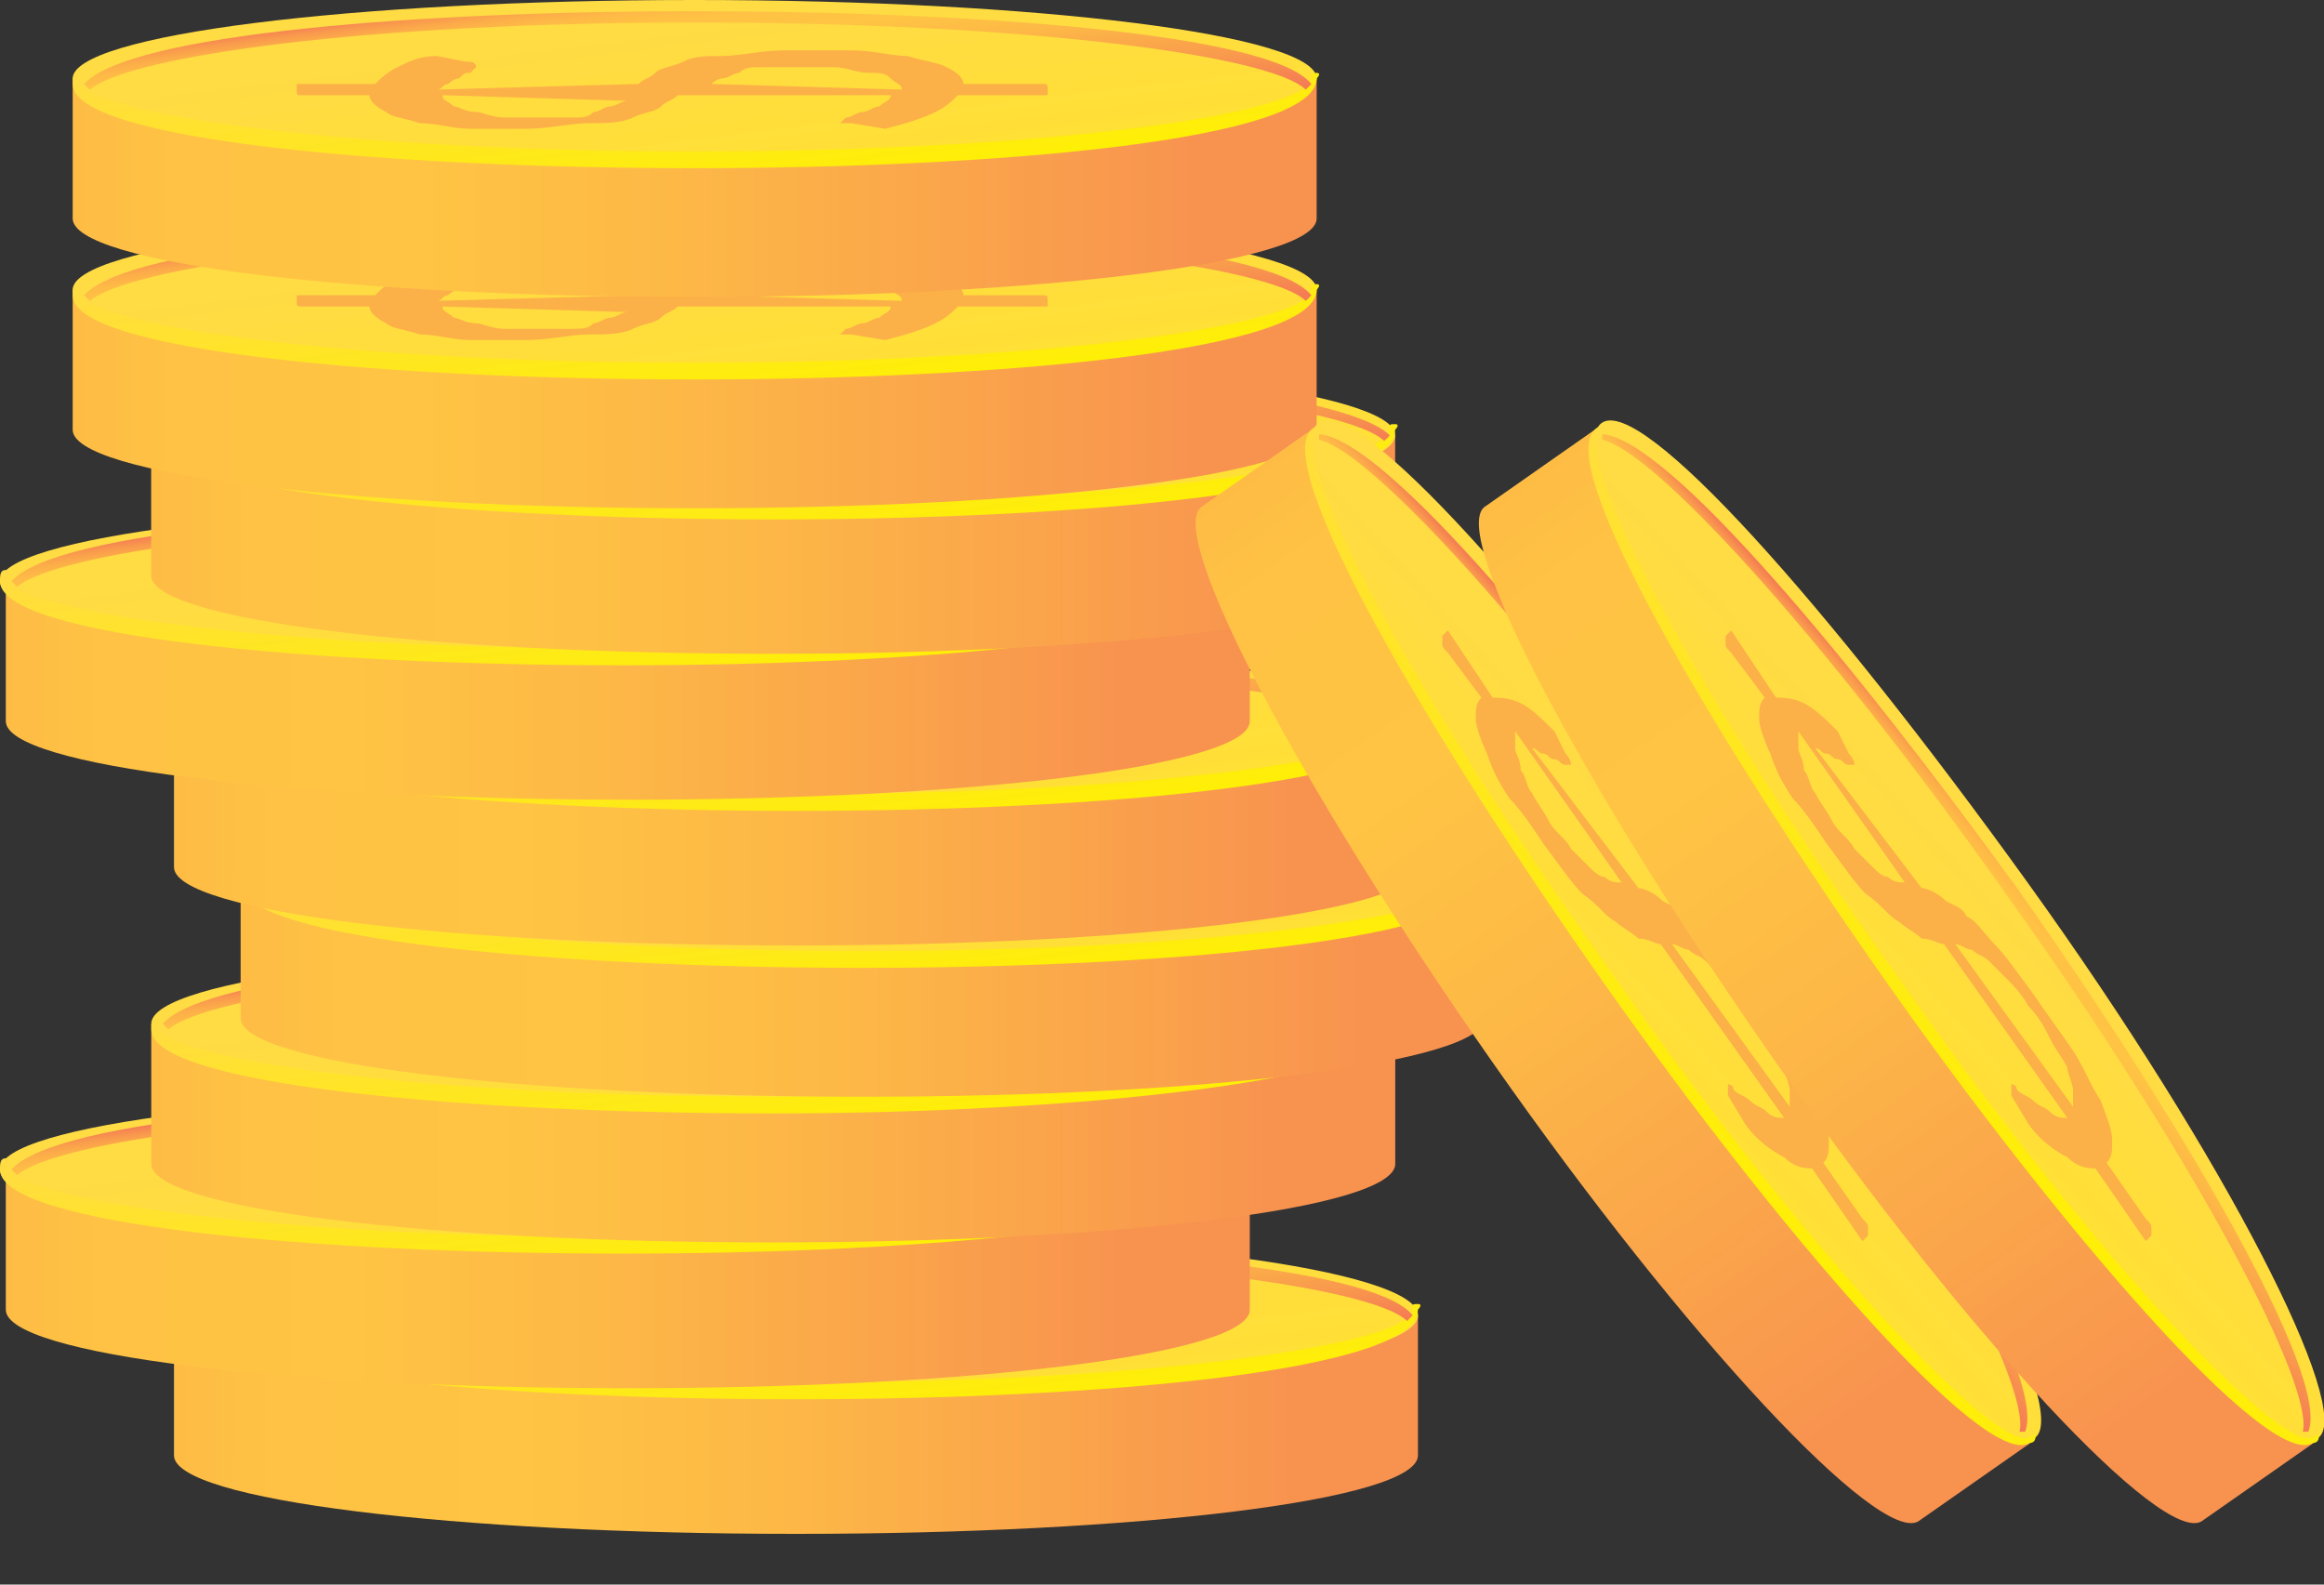 <svg width="22" height="15" viewBox="0 0 22 15" fill="none" xmlns="http://www.w3.org/2000/svg">
<rect x="0" y="0" width="22" height="15" fill="#333333" stroke="none"/>
<path d="M1.647 12.451V13.777C1.647 14.201 4.299 14.52 7.535 14.52C10.771 14.52 13.423 14.201 13.423 13.777V12.451H1.647Z" fill="url(#paint0_linear_4246_3950)"/>
<path d="M13.424 12.451C13.424 12.875 10.771 13.193 7.535 13.193C4.299 13.193 1.647 12.875 1.647 12.451C1.647 12.026 4.299 11.708 7.535 11.708C10.771 11.655 13.424 12.026 13.424 12.451Z" fill="url(#paint1_linear_4246_3950)"/>
<path d="M7.535 13.246C4.671 13.246 1.647 12.98 1.647 12.45C1.647 12.397 1.647 12.344 1.7 12.344C1.753 12.344 1.7 12.397 1.7 12.397C1.7 12.715 4.087 13.087 7.535 13.087C10.983 13.087 13.37 12.715 13.37 12.397C13.37 12.344 13.37 12.344 13.423 12.344C13.476 12.344 13.423 12.397 13.423 12.397C13.423 12.98 10.4 13.246 7.535 13.246Z" fill="url(#paint2_linear_4246_3950)"/>
<path d="M6.999 12.502C7.052 12.449 7.105 12.449 7.159 12.396C7.212 12.343 7.318 12.343 7.424 12.29C7.53 12.237 7.636 12.237 7.795 12.237C7.954 12.237 8.166 12.184 8.379 12.184C8.591 12.184 8.803 12.184 9.015 12.184C9.227 12.184 9.386 12.237 9.546 12.237C9.705 12.29 9.811 12.29 9.917 12.343C10.023 12.396 10.076 12.449 10.076 12.502H10.713C10.766 12.502 10.819 12.502 10.819 12.502C10.872 12.502 10.872 12.502 10.872 12.555V12.608H10.023C9.97 12.662 9.917 12.715 9.811 12.768C9.705 12.821 9.546 12.874 9.333 12.927L9.015 12.874C8.962 12.874 8.962 12.874 8.962 12.874C8.962 12.874 8.962 12.874 8.909 12.874C8.909 12.874 8.909 12.874 8.962 12.821C9.015 12.821 9.068 12.768 9.121 12.768C9.174 12.768 9.227 12.714 9.28 12.714C9.333 12.662 9.386 12.662 9.386 12.608H7.371C7.318 12.662 7.265 12.662 7.212 12.714C7.159 12.768 7.052 12.768 6.946 12.821C6.84 12.874 6.681 12.874 6.522 12.874C6.363 12.874 6.151 12.927 5.938 12.927C5.779 12.927 5.567 12.927 5.408 12.927C5.249 12.927 5.09 12.874 4.931 12.874C4.771 12.821 4.665 12.821 4.612 12.768C4.506 12.715 4.453 12.662 4.453 12.608H3.923C3.87 12.608 3.817 12.608 3.817 12.608C3.764 12.608 3.764 12.608 3.764 12.555V12.502H4.506C4.559 12.449 4.612 12.396 4.718 12.343C4.824 12.29 4.931 12.237 5.09 12.237L5.355 12.29C5.408 12.29 5.461 12.29 5.461 12.343C5.461 12.343 5.461 12.343 5.408 12.396C5.355 12.396 5.355 12.396 5.302 12.449C5.249 12.449 5.196 12.502 5.196 12.502C5.143 12.502 5.143 12.555 5.09 12.555L6.999 12.502ZM5.143 12.555C5.143 12.608 5.196 12.608 5.249 12.662C5.302 12.662 5.355 12.714 5.461 12.714C5.514 12.714 5.62 12.768 5.726 12.768C5.832 12.768 5.938 12.768 6.045 12.768C6.151 12.768 6.257 12.768 6.363 12.768C6.469 12.768 6.522 12.768 6.575 12.714C6.628 12.714 6.681 12.662 6.734 12.662C6.787 12.662 6.84 12.608 6.893 12.608L5.143 12.555ZM9.493 12.502C9.493 12.449 9.44 12.449 9.386 12.396C9.333 12.343 9.28 12.343 9.174 12.343C9.068 12.343 8.962 12.29 8.856 12.29C8.75 12.29 8.591 12.29 8.485 12.29C8.379 12.29 8.273 12.29 8.166 12.29C8.06 12.29 8.007 12.29 7.954 12.343C7.901 12.343 7.848 12.396 7.795 12.396C7.742 12.396 7.689 12.449 7.689 12.449L9.493 12.502Z" fill="#FCB048"/>
<path d="M7.538 11.762C4.939 11.762 2.18 11.974 1.756 12.452L1.809 12.505C2.18 12.187 4.408 11.868 7.538 11.868C10.721 11.868 13.002 12.187 13.32 12.505L13.373 12.452C13.002 11.974 10.19 11.762 7.538 11.762Z" fill="url(#paint3_linear_4246_3950)"/>
<path d="M0.055 11.072V12.398C0.055 12.823 2.707 13.141 5.943 13.141C9.179 13.141 11.831 12.823 11.831 12.398V11.072H0.055Z" fill="url(#paint4_linear_4246_3950)"/>
<path d="M11.776 11.071C11.776 11.496 9.124 11.814 5.888 11.814C2.652 11.814 0 11.496 0 11.071C0 10.647 2.652 10.329 5.888 10.329C9.124 10.329 11.776 10.647 11.776 11.071Z" fill="url(#paint5_linear_4246_3950)"/>
<path d="M5.888 11.867C3.024 11.867 0 11.602 0 11.071C0 11.018 0 10.965 0.053 10.965C0.106 10.965 0.053 11.018 0.053 11.018C0.053 11.337 2.44 11.708 5.888 11.708C9.336 11.708 11.723 11.337 11.723 11.018C11.723 10.965 11.723 10.965 11.777 10.965C11.829 10.965 11.777 11.018 11.777 11.018C11.777 11.602 8.753 11.867 5.888 11.867Z" fill="url(#paint6_linear_4246_3950)"/>
<path d="M5.353 11.125C5.406 11.072 5.459 11.072 5.512 11.019C5.565 10.966 5.671 10.966 5.777 10.913C5.883 10.86 5.989 10.86 6.148 10.86C6.307 10.86 6.52 10.807 6.732 10.807C6.944 10.807 7.156 10.807 7.368 10.807C7.581 10.807 7.74 10.86 7.899 10.86C8.058 10.913 8.164 10.913 8.27 10.966C8.376 11.019 8.429 11.072 8.429 11.125H9.066C9.119 11.125 9.172 11.125 9.172 11.125C9.225 11.125 9.225 11.125 9.225 11.178V11.231H8.376C8.323 11.284 8.27 11.337 8.164 11.39C8.058 11.443 7.899 11.496 7.687 11.55L7.368 11.496C7.315 11.496 7.315 11.496 7.315 11.496C7.315 11.496 7.315 11.496 7.262 11.496C7.262 11.496 7.262 11.496 7.315 11.444C7.368 11.444 7.421 11.39 7.474 11.39C7.527 11.39 7.581 11.337 7.634 11.337C7.687 11.284 7.74 11.284 7.74 11.231H5.724C5.671 11.284 5.618 11.284 5.565 11.337C5.512 11.39 5.406 11.39 5.3 11.444C5.193 11.496 5.034 11.496 4.875 11.496C4.716 11.496 4.504 11.55 4.292 11.55C4.132 11.55 3.92 11.55 3.761 11.55C3.602 11.55 3.443 11.496 3.284 11.496C3.125 11.444 3.019 11.443 2.965 11.39C2.859 11.337 2.806 11.284 2.806 11.231H2.276C2.223 11.231 2.17 11.231 2.17 11.231C2.117 11.231 2.117 11.231 2.117 11.178V11.125H2.859C2.912 11.072 2.965 11.019 3.072 10.966C3.178 10.913 3.284 10.86 3.443 10.86L3.708 10.913C3.761 10.913 3.814 10.913 3.814 10.966C3.814 10.966 3.814 10.966 3.761 11.019C3.708 11.019 3.708 11.019 3.655 11.072C3.602 11.072 3.549 11.125 3.549 11.125C3.496 11.125 3.496 11.178 3.443 11.178L5.353 11.125ZM3.496 11.178C3.496 11.231 3.549 11.231 3.602 11.284C3.655 11.284 3.708 11.337 3.814 11.337C3.92 11.337 3.973 11.39 4.079 11.39C4.186 11.39 4.292 11.39 4.398 11.39C4.504 11.39 4.61 11.39 4.716 11.39C4.822 11.39 4.875 11.39 4.928 11.337C4.981 11.337 5.034 11.284 5.087 11.284C5.14 11.284 5.193 11.231 5.246 11.231L3.496 11.178ZM7.899 11.125C7.899 11.072 7.846 11.072 7.793 11.019C7.74 10.966 7.687 10.966 7.58 10.966C7.474 10.966 7.368 10.913 7.262 10.913C7.156 10.913 6.997 10.913 6.891 10.913C6.785 10.913 6.679 10.913 6.573 10.913C6.467 10.913 6.413 10.913 6.36 10.966C6.307 10.966 6.254 11.019 6.201 11.019C6.148 11.019 6.095 11.072 6.095 11.072L7.899 11.125Z" fill="#FCB048"/>
<path d="M5.891 10.382C3.292 10.382 0.533 10.594 0.109 11.071L0.162 11.124C0.533 10.806 2.761 10.488 5.891 10.488C9.074 10.488 11.355 10.806 11.673 11.124L11.726 11.071C11.355 10.647 8.596 10.382 5.891 10.382Z" fill="url(#paint7_linear_4246_3950)"/>
<path d="M1.432 9.692V11.018C1.432 11.442 4.084 11.761 7.32 11.761C10.556 11.761 13.208 11.442 13.208 11.018V9.692H1.432Z" fill="url(#paint8_linear_4246_3950)"/>
<path d="M13.208 9.691C13.208 10.116 10.556 10.434 7.32 10.434C4.084 10.434 1.432 10.116 1.432 9.691C1.432 9.267 4.084 8.948 7.32 8.948C10.556 8.948 13.208 9.267 13.208 9.691Z" fill="url(#paint9_linear_4246_3950)"/>
<path d="M7.32 10.54C4.455 10.54 1.432 10.275 1.432 9.745C1.432 9.691 1.432 9.638 1.485 9.638C1.538 9.638 1.485 9.691 1.485 9.691C1.485 10.01 3.872 10.381 7.32 10.381C10.768 10.381 13.155 10.01 13.155 9.691C13.155 9.638 13.155 9.638 13.208 9.638C13.261 9.638 13.208 9.691 13.208 9.691C13.208 10.222 10.184 10.54 7.32 10.54Z" fill="url(#paint10_linear_4246_3950)"/>
<path d="M6.739 9.745C6.792 9.692 6.845 9.692 6.898 9.639C6.951 9.586 7.057 9.586 7.163 9.533C7.269 9.48 7.375 9.48 7.534 9.48C7.694 9.48 7.906 9.427 8.118 9.427C8.33 9.427 8.542 9.427 8.754 9.427C8.967 9.427 9.126 9.48 9.285 9.48C9.444 9.533 9.55 9.533 9.656 9.586C9.762 9.639 9.815 9.692 9.815 9.745H10.452C10.505 9.745 10.558 9.745 10.558 9.745C10.611 9.745 10.611 9.745 10.611 9.798V9.851H9.762C9.709 9.904 9.656 9.957 9.55 10.01C9.444 10.063 9.285 10.116 9.073 10.169L8.754 10.116C8.701 10.116 8.701 10.116 8.701 10.116C8.701 10.116 8.701 10.116 8.648 10.116C8.648 10.116 8.648 10.116 8.701 10.063C8.754 10.063 8.808 10.01 8.861 10.01C8.914 10.01 8.967 9.957 9.02 9.957C9.073 9.904 9.126 9.904 9.126 9.851H7.11C7.057 9.904 7.004 9.904 6.951 9.957C6.898 10.01 6.792 10.01 6.686 10.063C6.58 10.116 6.42 10.116 6.261 10.116C6.102 10.116 5.89 10.169 5.678 10.169C5.519 10.169 5.306 10.169 5.147 10.169C4.988 10.169 4.829 10.116 4.67 10.116C4.511 10.063 4.405 10.063 4.352 10.01C4.246 9.957 4.192 9.904 4.192 9.851H3.662C3.609 9.851 3.556 9.851 3.556 9.851C3.503 9.851 3.503 9.851 3.503 9.798V9.745H4.245C4.299 9.692 4.352 9.639 4.458 9.586C4.564 9.533 4.67 9.48 4.829 9.48L5.094 9.533C5.147 9.533 5.2 9.533 5.2 9.586C5.2 9.586 5.2 9.586 5.147 9.639C5.094 9.639 5.094 9.639 5.041 9.692C4.988 9.692 4.935 9.745 4.935 9.745C4.882 9.745 4.882 9.798 4.829 9.798L6.739 9.745ZM4.935 9.798C4.935 9.851 4.988 9.851 5.041 9.904C5.094 9.904 5.147 9.957 5.253 9.957C5.306 9.957 5.413 10.01 5.519 10.01C5.625 10.01 5.731 10.01 5.837 10.01C5.943 10.01 6.049 10.01 6.155 10.01C6.261 10.01 6.314 10.01 6.367 9.957C6.42 9.957 6.473 9.904 6.527 9.904C6.58 9.904 6.633 9.851 6.686 9.851L4.935 9.798ZM9.285 9.798C9.285 9.745 9.232 9.745 9.179 9.692C9.126 9.639 9.073 9.639 8.967 9.639C8.861 9.639 8.754 9.586 8.648 9.586C8.542 9.586 8.383 9.586 8.277 9.586C8.171 9.586 8.065 9.586 7.959 9.586C7.853 9.586 7.8 9.586 7.747 9.639C7.694 9.639 7.64 9.692 7.587 9.692C7.534 9.692 7.481 9.745 7.481 9.745L9.285 9.798Z" fill="#FCB048"/>
<path d="M7.323 9.002C4.723 9.002 1.965 9.214 1.541 9.691L1.594 9.744C1.965 9.426 4.193 9.108 7.323 9.108C10.505 9.108 12.787 9.426 13.105 9.744L13.158 9.691C12.733 9.267 9.975 9.002 7.323 9.002Z" fill="url(#paint11_linear_4246_3950)"/>
<path d="M2.278 8.313V9.639C2.278 10.064 4.93 10.382 8.166 10.382C11.402 10.382 14.054 10.064 14.054 9.639V8.313H2.278Z" fill="url(#paint12_linear_4246_3950)"/>
<path d="M8.166 9.057C11.418 9.057 14.054 8.724 14.054 8.314C14.054 7.904 11.418 7.571 8.166 7.571C4.914 7.571 2.278 7.904 2.278 8.314C2.278 8.724 4.914 9.057 8.166 9.057Z" fill="url(#paint13_linear_4246_3950)"/>
<path d="M8.166 9.162C5.301 9.162 2.278 8.897 2.278 8.366C2.278 8.313 2.278 8.26 2.331 8.26C2.384 8.26 2.331 8.313 2.331 8.313C2.331 8.631 4.718 9.003 8.166 9.003C11.614 9.003 14.001 8.631 14.001 8.313C14.001 8.26 14.001 8.26 14.054 8.26C14.107 8.26 14.054 8.313 14.054 8.313C14.054 8.897 11.03 9.162 8.166 9.162Z" fill="url(#paint14_linear_4246_3950)"/>
<path d="M7.639 8.367C7.692 8.314 7.745 8.314 7.798 8.261C7.851 8.207 7.958 8.207 8.064 8.154C8.17 8.101 8.276 8.101 8.435 8.101C8.594 8.101 8.806 8.048 9.018 8.048C9.231 8.048 9.443 8.048 9.655 8.048C9.867 8.048 10.026 8.101 10.185 8.101C10.345 8.154 10.451 8.154 10.557 8.207C10.663 8.261 10.716 8.314 10.716 8.367H11.352C11.406 8.367 11.459 8.367 11.459 8.367C11.512 8.367 11.512 8.367 11.512 8.42V8.473H10.663C10.61 8.526 10.557 8.579 10.451 8.632C10.345 8.685 10.185 8.738 9.973 8.791L9.655 8.738C9.602 8.738 9.602 8.738 9.602 8.738C9.602 8.738 9.602 8.738 9.549 8.738C9.549 8.738 9.549 8.738 9.602 8.685C9.655 8.685 9.708 8.632 9.761 8.632C9.814 8.632 9.867 8.579 9.92 8.579C9.973 8.526 10.026 8.526 10.026 8.473H8.011C7.958 8.526 7.904 8.526 7.851 8.579C7.798 8.632 7.692 8.632 7.586 8.685C7.48 8.738 7.321 8.738 7.162 8.738C7.003 8.738 6.791 8.791 6.578 8.791C6.419 8.791 6.207 8.791 6.048 8.791C5.889 8.791 5.73 8.738 5.57 8.738C5.411 8.685 5.305 8.685 5.252 8.632C5.146 8.579 5.093 8.526 5.093 8.473H4.563C4.51 8.473 4.456 8.473 4.456 8.473C4.403 8.473 4.403 8.473 4.403 8.42V8.367H5.146C5.199 8.314 5.252 8.261 5.358 8.207C5.464 8.154 5.57 8.101 5.73 8.101L5.995 8.154C6.048 8.154 6.101 8.154 6.101 8.207C6.101 8.207 6.101 8.207 6.048 8.261C5.995 8.261 5.995 8.261 5.942 8.314C5.889 8.314 5.836 8.367 5.836 8.367C5.783 8.367 5.783 8.42 5.73 8.42L7.639 8.367ZM5.783 8.473C5.783 8.526 5.836 8.526 5.889 8.579C5.942 8.579 5.995 8.632 6.101 8.632C6.154 8.632 6.26 8.685 6.366 8.685C6.472 8.685 6.578 8.685 6.684 8.685C6.791 8.685 6.897 8.685 7.003 8.685C7.109 8.685 7.162 8.685 7.215 8.632C7.268 8.632 7.321 8.579 7.374 8.579C7.427 8.579 7.48 8.526 7.533 8.526L5.783 8.473ZM10.133 8.42C10.133 8.367 10.079 8.367 10.026 8.314C9.973 8.261 9.92 8.261 9.814 8.261C9.708 8.261 9.602 8.207 9.496 8.207C9.39 8.207 9.231 8.207 9.125 8.207C9.018 8.207 8.912 8.207 8.806 8.207C8.7 8.207 8.647 8.207 8.594 8.261C8.541 8.261 8.488 8.314 8.435 8.314C8.382 8.314 8.329 8.367 8.329 8.367L10.133 8.42Z" fill="#FCB048"/>
<path d="M8.169 7.678C5.569 7.678 2.811 7.89 2.386 8.368L2.439 8.421C2.811 8.102 5.039 7.784 8.169 7.784C11.351 7.784 13.632 8.102 13.951 8.421L14.004 8.368C13.632 7.89 10.821 7.678 8.169 7.678Z" fill="url(#paint15_linear_4246_3950)"/>
<path d="M1.647 6.881V8.208C1.647 8.632 4.299 8.95 7.535 8.95C10.771 8.95 13.423 8.632 13.423 8.208V6.881H1.647Z" fill="url(#paint16_linear_4246_3950)"/>
<path d="M13.424 6.881C13.424 7.305 10.771 7.624 7.535 7.624C4.299 7.624 1.647 7.305 1.647 6.881C1.647 6.457 4.299 6.138 7.535 6.138C10.771 6.085 13.424 6.457 13.424 6.881Z" fill="url(#paint17_linear_4246_3950)"/>
<path d="M7.535 7.676C4.671 7.676 1.647 7.411 1.647 6.881C1.647 6.828 1.647 6.775 1.7 6.775C1.753 6.775 1.7 6.828 1.7 6.828C1.7 7.146 4.087 7.517 7.535 7.517C10.983 7.517 13.37 7.146 13.37 6.828C13.37 6.775 13.37 6.775 13.423 6.775C13.476 6.775 13.423 6.828 13.423 6.828C13.423 7.411 10.4 7.676 7.535 7.676Z" fill="url(#paint18_linear_4246_3950)"/>
<path d="M6.999 6.881C7.052 6.828 7.105 6.828 7.159 6.775C7.212 6.722 7.318 6.722 7.424 6.669C7.53 6.616 7.636 6.616 7.795 6.616C7.954 6.616 8.166 6.563 8.379 6.563C8.591 6.563 8.803 6.563 9.015 6.563C9.227 6.563 9.386 6.616 9.546 6.616C9.705 6.669 9.811 6.669 9.917 6.722C10.023 6.775 10.076 6.828 10.076 6.881H10.713C10.766 6.881 10.819 6.881 10.819 6.881C10.872 6.881 10.872 6.881 10.872 6.934V6.987H10.023C9.97 7.04 9.917 7.093 9.811 7.146C9.705 7.2 9.546 7.253 9.333 7.306L9.015 7.253C8.962 7.253 8.962 7.253 8.962 7.253C8.962 7.253 8.962 7.253 8.909 7.253C8.909 7.253 8.909 7.253 8.962 7.2C9.015 7.2 9.068 7.146 9.121 7.146C9.174 7.146 9.227 7.093 9.28 7.093C9.333 7.04 9.386 7.04 9.386 6.987H7.371C7.318 7.04 7.265 7.04 7.212 7.093C7.159 7.146 7.052 7.147 6.946 7.2C6.84 7.253 6.681 7.253 6.522 7.253C6.363 7.253 6.151 7.306 5.938 7.306C5.779 7.306 5.567 7.306 5.408 7.306C5.249 7.306 5.09 7.253 4.931 7.253C4.771 7.2 4.665 7.2 4.612 7.146C4.506 7.093 4.453 7.04 4.453 6.987H3.923C3.87 6.987 3.817 6.987 3.817 6.987C3.764 6.987 3.764 6.987 3.764 6.934V6.881H4.506C4.559 6.828 4.612 6.775 4.718 6.722C4.824 6.669 4.931 6.616 5.09 6.616L5.355 6.669C5.408 6.669 5.461 6.669 5.461 6.722C5.461 6.722 5.461 6.722 5.408 6.775C5.355 6.775 5.355 6.775 5.302 6.828C5.249 6.828 5.196 6.881 5.196 6.881C5.143 6.881 5.143 6.934 5.09 6.934L6.999 6.881ZM5.143 6.987C5.143 7.04 5.196 7.04 5.249 7.093C5.302 7.093 5.355 7.146 5.461 7.146C5.567 7.146 5.62 7.2 5.726 7.2C5.832 7.2 5.938 7.2 6.045 7.2C6.151 7.2 6.257 7.2 6.363 7.2C6.469 7.2 6.522 7.2 6.575 7.146C6.628 7.146 6.681 7.093 6.734 7.093C6.787 7.093 6.84 7.04 6.893 7.04L5.143 6.987ZM9.493 6.934C9.493 6.881 9.44 6.881 9.386 6.828C9.333 6.775 9.28 6.775 9.174 6.775C9.068 6.775 8.962 6.722 8.856 6.722C8.75 6.722 8.591 6.722 8.485 6.722C8.379 6.722 8.273 6.722 8.166 6.722C8.06 6.722 8.007 6.722 7.954 6.775C7.901 6.775 7.848 6.828 7.795 6.828C7.742 6.828 7.689 6.881 7.689 6.881L9.493 6.934Z" fill="#FCB048"/>
<path d="M7.538 6.191C4.939 6.191 2.18 6.403 1.756 6.881L1.809 6.934C2.18 6.616 4.408 6.297 7.538 6.297C10.721 6.297 13.002 6.616 13.32 6.934L13.373 6.881C13.002 6.403 10.19 6.191 7.538 6.191Z" fill="url(#paint19_linear_4246_3950)"/>
<path d="M0.055 5.501V6.827C0.055 7.252 2.707 7.57 5.943 7.57C9.179 7.57 11.831 7.252 11.831 6.827V5.501H0.055Z" fill="url(#paint20_linear_4246_3950)"/>
<path d="M5.888 6.244C9.14 6.244 11.776 5.912 11.776 5.502C11.776 5.092 9.14 4.759 5.888 4.759C2.636 4.759 0 5.092 0 5.502C0 5.912 2.636 6.244 5.888 6.244Z" fill="url(#paint21_linear_4246_3950)"/>
<path d="M5.888 6.298C3.024 6.298 0 6.033 0 5.502C0 5.449 0 5.396 0.053 5.396C0.106 5.396 0.053 5.449 0.053 5.449C0.053 5.767 2.44 6.139 5.888 6.139C9.336 6.139 11.723 5.767 11.723 5.449C11.723 5.396 11.723 5.396 11.777 5.396C11.829 5.396 11.777 5.449 11.777 5.449C11.777 6.033 8.753 6.298 5.888 6.298Z" fill="url(#paint22_linear_4246_3950)"/>
<path d="M5.353 5.554C5.406 5.501 5.459 5.501 5.512 5.448C5.565 5.395 5.671 5.395 5.777 5.342C5.883 5.289 5.989 5.289 6.148 5.289C6.307 5.289 6.52 5.236 6.732 5.236C6.944 5.236 7.156 5.236 7.368 5.236C7.581 5.236 7.74 5.289 7.899 5.289C8.058 5.342 8.164 5.342 8.27 5.395C8.376 5.448 8.429 5.501 8.429 5.554H9.066C9.119 5.554 9.172 5.554 9.172 5.554C9.225 5.554 9.225 5.554 9.225 5.607V5.66H8.376C8.323 5.714 8.27 5.767 8.164 5.82C8.058 5.873 7.899 5.926 7.687 5.979L7.368 5.926C7.315 5.926 7.315 5.926 7.315 5.926C7.315 5.926 7.315 5.926 7.262 5.926C7.262 5.926 7.262 5.926 7.315 5.873C7.368 5.873 7.421 5.82 7.474 5.82C7.527 5.82 7.581 5.767 7.634 5.767C7.687 5.713 7.74 5.714 7.74 5.66H5.724C5.671 5.714 5.618 5.713 5.565 5.767C5.512 5.82 5.406 5.82 5.3 5.873C5.193 5.926 5.034 5.926 4.875 5.926C4.716 5.926 4.504 5.979 4.292 5.979C4.132 5.979 3.92 5.979 3.761 5.979C3.602 5.979 3.443 5.926 3.284 5.926C3.125 5.873 3.019 5.873 2.965 5.82C2.859 5.767 2.806 5.714 2.806 5.66H2.276C2.223 5.66 2.17 5.66 2.17 5.66C2.117 5.66 2.117 5.66 2.117 5.607V5.554H2.859C2.912 5.501 2.965 5.448 3.072 5.395C3.178 5.342 3.284 5.289 3.443 5.289L3.708 5.342C3.761 5.342 3.814 5.342 3.814 5.395C3.814 5.395 3.814 5.395 3.761 5.448C3.708 5.448 3.708 5.448 3.655 5.501C3.602 5.501 3.549 5.554 3.549 5.554C3.496 5.554 3.496 5.607 3.443 5.607L5.353 5.554ZM3.496 5.607C3.496 5.66 3.549 5.66 3.602 5.714C3.655 5.714 3.708 5.767 3.814 5.767C3.92 5.767 3.973 5.82 4.079 5.82C4.186 5.82 4.292 5.82 4.398 5.82C4.504 5.82 4.61 5.82 4.716 5.82C4.822 5.82 4.875 5.82 4.928 5.767C4.981 5.767 5.034 5.714 5.087 5.714C5.14 5.714 5.193 5.66 5.246 5.66L3.496 5.607ZM7.899 5.554C7.899 5.501 7.846 5.501 7.793 5.448C7.74 5.395 7.687 5.395 7.58 5.395C7.474 5.395 7.368 5.342 7.262 5.342C7.156 5.342 6.997 5.342 6.891 5.342C6.785 5.342 6.679 5.342 6.573 5.342C6.467 5.342 6.413 5.342 6.36 5.395C6.307 5.395 6.254 5.448 6.201 5.448C6.148 5.448 6.095 5.501 6.095 5.501L7.899 5.554Z" fill="#FCB048"/>
<path d="M5.891 4.812C3.292 4.812 0.533 5.025 0.109 5.502L0.162 5.555C0.533 5.237 2.761 4.919 5.891 4.919C9.074 4.919 11.355 5.237 11.673 5.555L11.726 5.502C11.355 5.078 8.596 4.812 5.891 4.812Z" fill="url(#paint23_linear_4246_3950)"/>
<path d="M1.431 4.121V5.447C1.431 5.871 4.083 6.189 7.319 6.189C10.555 6.189 13.207 5.871 13.207 5.447V4.121H1.431Z" fill="url(#paint24_linear_4246_3950)"/>
<path d="M7.319 4.864C10.571 4.864 13.208 4.531 13.208 4.121C13.208 3.711 10.571 3.379 7.319 3.379C4.068 3.379 1.431 3.711 1.431 4.121C1.431 4.531 4.068 4.864 7.319 4.864Z" fill="url(#paint25_linear_4246_3950)"/>
<path d="M7.319 4.917C4.455 4.917 1.431 4.652 1.431 4.121C1.431 4.068 1.431 4.015 1.484 4.015C1.537 4.015 1.484 4.068 1.484 4.068C1.484 4.387 3.871 4.758 7.319 4.758C10.767 4.758 13.154 4.387 13.154 4.068C13.154 4.015 13.154 4.015 13.207 4.015C13.261 4.015 13.207 4.068 13.207 4.068C13.207 4.652 10.184 4.917 7.319 4.917Z" fill="url(#paint26_linear_4246_3950)"/>
<path d="M6.738 4.174C6.791 4.121 6.844 4.121 6.897 4.068C6.951 4.015 7.057 4.015 7.163 3.962C7.269 3.909 7.375 3.909 7.534 3.909C7.693 3.909 7.905 3.855 8.118 3.855C8.33 3.855 8.542 3.855 8.754 3.855C8.966 3.855 9.125 3.909 9.285 3.909C9.444 3.962 9.55 3.962 9.656 4.015C9.762 4.068 9.815 4.121 9.815 4.174H10.452C10.505 4.174 10.558 4.174 10.558 4.174C10.611 4.174 10.611 4.174 10.611 4.227V4.28H9.762C9.709 4.333 9.656 4.386 9.55 4.439C9.444 4.492 9.285 4.545 9.072 4.598L8.754 4.545C8.701 4.545 8.701 4.545 8.701 4.545C8.701 4.545 8.701 4.545 8.648 4.545C8.648 4.545 8.648 4.545 8.701 4.492C8.754 4.492 8.807 4.439 8.86 4.439C8.913 4.439 8.966 4.386 9.019 4.386C9.072 4.333 9.125 4.333 9.125 4.28H7.11C7.057 4.333 7.004 4.333 6.951 4.386C6.897 4.439 6.791 4.439 6.685 4.492C6.579 4.545 6.42 4.545 6.261 4.545C6.102 4.545 5.89 4.598 5.677 4.598C5.518 4.598 5.306 4.598 5.147 4.598C4.988 4.598 4.829 4.545 4.67 4.545C4.51 4.492 4.404 4.492 4.351 4.439C4.245 4.386 4.192 4.333 4.192 4.28H3.662C3.609 4.28 3.556 4.28 3.556 4.28C3.502 4.28 3.502 4.28 3.502 4.227V4.174H4.245C4.298 4.121 4.351 4.068 4.457 4.015C4.563 3.962 4.67 3.909 4.829 3.909L5.094 3.962C5.147 3.962 5.2 3.962 5.2 4.015C5.2 4.015 5.2 4.015 5.147 4.068C5.094 4.068 5.094 4.068 5.041 4.121C4.988 4.121 4.935 4.174 4.935 4.174C4.882 4.174 4.882 4.227 4.829 4.227L6.738 4.174ZM4.935 4.227C4.935 4.28 4.988 4.28 5.041 4.333C5.094 4.333 5.147 4.386 5.253 4.386C5.359 4.386 5.412 4.439 5.518 4.439C5.624 4.439 5.73 4.439 5.837 4.439C5.943 4.439 6.049 4.439 6.155 4.439C6.261 4.439 6.314 4.439 6.367 4.386C6.42 4.386 6.473 4.333 6.526 4.333C6.579 4.333 6.632 4.28 6.685 4.28L4.935 4.227ZM9.285 4.174C9.285 4.121 9.232 4.121 9.178 4.068C9.125 4.015 9.072 4.015 8.966 4.015C8.86 4.015 8.754 3.962 8.648 3.962C8.542 3.962 8.383 3.962 8.277 3.962C8.171 3.962 8.065 3.962 7.958 3.962C7.852 3.962 7.799 3.962 7.746 4.015C7.693 4.015 7.64 4.068 7.587 4.068C7.534 4.068 7.481 4.121 7.481 4.121L9.285 4.174Z" fill="#FCB048"/>
<path d="M7.322 3.432C4.723 3.432 1.964 3.644 1.54 4.122L1.593 4.175C1.964 3.856 4.192 3.538 7.322 3.538C10.505 3.538 12.786 3.856 13.104 4.175L13.157 4.122C12.733 3.697 9.974 3.432 7.322 3.432Z" fill="url(#paint27_linear_4246_3950)"/>
<path d="M0.688 2.742V4.068C0.688 4.492 3.34 4.811 6.576 4.811C9.812 4.811 12.464 4.492 12.464 4.068V2.742H0.688Z" fill="url(#paint28_linear_4246_3950)"/>
<path d="M6.576 3.485C9.828 3.485 12.464 3.153 12.464 2.743C12.464 2.332 9.828 2 6.576 2C3.324 2 0.688 2.332 0.688 2.743C0.688 3.153 3.324 3.485 6.576 3.485Z" fill="url(#paint29_linear_4246_3950)"/>
<path d="M6.576 3.592C3.711 3.592 0.688 3.327 0.688 2.796C0.688 2.743 0.688 2.69 0.741 2.69C0.794 2.69 0.741 2.743 0.741 2.743C0.741 3.061 3.128 3.433 6.576 3.433C10.024 3.433 12.411 3.061 12.411 2.743C12.411 2.69 12.411 2.69 12.464 2.69C12.517 2.69 12.464 2.743 12.464 2.743C12.464 3.326 9.44 3.592 6.576 3.592Z" fill="url(#paint30_linear_4246_3950)"/>
<path d="M6.045 2.795C6.098 2.742 6.151 2.742 6.204 2.689C6.257 2.636 6.363 2.636 6.469 2.583C6.575 2.53 6.681 2.53 6.84 2.53C6.999 2.53 7.212 2.477 7.424 2.477C7.636 2.477 7.848 2.477 8.06 2.477C8.272 2.477 8.432 2.53 8.591 2.53C8.75 2.583 8.856 2.583 8.962 2.636C9.068 2.689 9.121 2.742 9.121 2.795H9.758C9.811 2.795 9.864 2.795 9.864 2.795C9.917 2.795 9.917 2.795 9.917 2.848V2.901H9.068C9.015 2.954 8.962 3.007 8.856 3.06C8.75 3.113 8.591 3.166 8.379 3.219L8.06 3.166C8.007 3.166 8.007 3.166 8.007 3.166C8.007 3.166 8.007 3.166 7.954 3.166C7.954 3.166 7.954 3.166 8.007 3.113C8.06 3.113 8.113 3.06 8.166 3.06C8.219 3.06 8.272 3.007 8.326 3.007C8.379 2.954 8.432 2.954 8.432 2.901H6.416C6.363 2.954 6.31 2.954 6.257 3.007C6.204 3.06 6.098 3.06 5.991 3.113C5.885 3.166 5.726 3.166 5.567 3.166C5.408 3.166 5.196 3.219 4.984 3.219C4.824 3.219 4.612 3.219 4.453 3.219C4.294 3.219 4.135 3.166 3.976 3.166C3.817 3.113 3.71 3.113 3.657 3.06C3.551 3.007 3.498 2.954 3.498 2.901H2.968C2.915 2.901 2.862 2.901 2.862 2.901C2.809 2.901 2.809 2.901 2.809 2.848V2.795H3.551C3.604 2.742 3.657 2.689 3.764 2.636C3.87 2.583 3.976 2.53 4.135 2.53L4.4 2.583C4.453 2.583 4.506 2.583 4.506 2.636C4.506 2.636 4.506 2.636 4.453 2.689C4.4 2.689 4.4 2.689 4.347 2.742C4.294 2.742 4.241 2.795 4.241 2.795C4.188 2.795 4.188 2.848 4.135 2.848L6.045 2.795ZM4.188 2.901C4.188 2.954 4.241 2.954 4.294 3.007C4.347 3.007 4.4 3.06 4.506 3.06C4.559 3.06 4.665 3.113 4.771 3.113C4.877 3.113 4.984 3.113 5.09 3.113C5.196 3.113 5.302 3.113 5.408 3.113C5.514 3.113 5.567 3.113 5.62 3.06C5.673 3.06 5.726 3.007 5.779 3.007C5.832 3.007 5.885 2.954 5.938 2.954L4.188 2.901ZM8.538 2.848C8.538 2.795 8.485 2.795 8.432 2.742C8.379 2.689 8.326 2.689 8.219 2.689C8.113 2.689 8.007 2.636 7.901 2.636C7.795 2.636 7.636 2.636 7.53 2.636C7.424 2.636 7.318 2.636 7.212 2.636C7.105 2.636 7.052 2.636 6.999 2.689C6.946 2.689 6.893 2.742 6.84 2.742C6.787 2.742 6.734 2.795 6.734 2.795L8.538 2.848Z" fill="#FCB048"/>
<path d="M6.579 2.106C3.979 2.106 1.221 2.319 0.796 2.796L0.85 2.849C1.221 2.531 3.449 2.213 6.579 2.213C9.761 2.213 12.042 2.531 12.361 2.849L12.414 2.796C12.042 2.319 9.231 2.106 6.579 2.106Z" fill="url(#paint31_linear_4246_3950)"/>
<path d="M0.688 0.742V2.068C0.688 2.492 3.34 2.811 6.576 2.811C9.812 2.811 12.464 2.492 12.464 2.068V0.742H0.688Z" fill="url(#paint32_linear_4246_3950)"/>
<path d="M6.576 1.485C9.828 1.485 12.464 1.153 12.464 0.743C12.464 0.332 9.828 0 6.576 0C3.324 0 0.688 0.332 0.688 0.743C0.688 1.153 3.324 1.485 6.576 1.485Z" fill="url(#paint33_linear_4246_3950)"/>
<path d="M6.576 1.592C3.711 1.592 0.688 1.327 0.688 0.796C0.688 0.743 0.688 0.69 0.741 0.69C0.794 0.69 0.741 0.743 0.741 0.743C0.741 1.061 3.128 1.433 6.576 1.433C10.024 1.433 12.411 1.061 12.411 0.743C12.411 0.69 12.411 0.69 12.464 0.69C12.517 0.69 12.464 0.743 12.464 0.743C12.464 1.327 9.44 1.592 6.576 1.592Z" fill="url(#paint34_linear_4246_3950)"/>
<path d="M6.045 0.795C6.098 0.742 6.151 0.742 6.204 0.689C6.257 0.636 6.363 0.636 6.469 0.583C6.575 0.53 6.681 0.53 6.84 0.53C6.999 0.53 7.212 0.477 7.424 0.477C7.636 0.477 7.848 0.477 8.06 0.477C8.272 0.477 8.432 0.53 8.591 0.53C8.75 0.583 8.856 0.583 8.962 0.636C9.068 0.689 9.121 0.742 9.121 0.795H9.758C9.811 0.795 9.864 0.795 9.864 0.795C9.917 0.795 9.917 0.795 9.917 0.848V0.901H9.068C9.015 0.954 8.962 1.007 8.856 1.06C8.75 1.113 8.591 1.166 8.379 1.219L8.06 1.166C8.007 1.166 8.007 1.166 8.007 1.166C8.007 1.166 8.007 1.166 7.954 1.166C7.954 1.166 7.954 1.166 8.007 1.113C8.06 1.113 8.113 1.06 8.166 1.06C8.219 1.06 8.272 1.007 8.326 1.007C8.379 0.954 8.432 0.954 8.432 0.901H6.416C6.363 0.954 6.31 0.954 6.257 1.007C6.204 1.06 6.098 1.06 5.991 1.113C5.885 1.166 5.726 1.166 5.567 1.166C5.408 1.166 5.196 1.219 4.984 1.219C4.824 1.219 4.612 1.219 4.453 1.219C4.294 1.219 4.135 1.166 3.976 1.166C3.817 1.113 3.71 1.113 3.657 1.06C3.551 1.007 3.498 0.954 3.498 0.901H2.968C2.915 0.901 2.862 0.901 2.862 0.901C2.809 0.901 2.809 0.901 2.809 0.848V0.795H3.551C3.604 0.742 3.657 0.689 3.764 0.636C3.87 0.583 3.976 0.53 4.135 0.53L4.4 0.583C4.453 0.583 4.506 0.583 4.506 0.636C4.506 0.636 4.506 0.636 4.453 0.689C4.4 0.689 4.4 0.689 4.347 0.742C4.294 0.742 4.241 0.795 4.241 0.795C4.188 0.795 4.188 0.848 4.135 0.848L6.045 0.795ZM4.188 0.901C4.188 0.954 4.241 0.954 4.294 1.007C4.347 1.007 4.4 1.06 4.506 1.06C4.559 1.06 4.665 1.113 4.771 1.113C4.877 1.113 4.984 1.113 5.09 1.113C5.196 1.113 5.302 1.113 5.408 1.113C5.514 1.113 5.567 1.113 5.62 1.06C5.673 1.06 5.726 1.007 5.779 1.007C5.832 1.007 5.885 0.954 5.938 0.954L4.188 0.901ZM8.538 0.848C8.538 0.795 8.485 0.795 8.432 0.742C8.379 0.689 8.326 0.689 8.219 0.689C8.113 0.689 8.007 0.636 7.901 0.636C7.795 0.636 7.636 0.636 7.53 0.636C7.424 0.636 7.318 0.636 7.212 0.636C7.105 0.636 7.052 0.636 6.999 0.689C6.946 0.689 6.893 0.742 6.84 0.742C6.787 0.742 6.734 0.795 6.734 0.795L8.538 0.848Z" fill="#FCB048"/>
<path d="M6.579 0.106C3.979 0.106 1.221 0.319 0.796 0.796L0.85 0.849C1.221 0.531 3.449 0.213 6.579 0.213C9.761 0.213 12.042 0.531 12.361 0.849L12.414 0.796C12.042 0.319 9.231 0.106 6.579 0.106Z" fill="url(#paint35_linear_4246_3950)"/>
<path d="M12.43 4.058L11.369 4.801C11.05 5.066 12.271 7.4 14.127 10.053C15.984 12.705 17.787 14.615 18.159 14.402L19.22 13.66L12.43 4.058Z" fill="url(#paint36_linear_4246_3950)"/>
<path d="M19.27 13.606C18.952 13.871 17.149 11.908 15.239 9.256C13.382 6.604 12.109 4.269 12.481 4.004C12.852 3.739 14.602 5.702 16.512 8.354C18.422 11.006 19.589 13.341 19.27 13.606Z" fill="url(#paint37_linear_4246_3950)"/>
<path d="M15.185 9.309C13.54 6.975 12.002 4.375 12.426 4.057C12.426 4.057 12.479 4.004 12.532 4.057C12.532 4.057 12.533 4.11 12.479 4.11C12.214 4.322 13.275 6.444 15.291 9.256C17.254 12.067 18.951 13.765 19.216 13.605C19.216 13.605 19.269 13.552 19.269 13.605C19.269 13.605 19.269 13.659 19.216 13.659C18.792 13.924 16.829 11.643 15.185 9.309Z" fill="url(#paint38_linear_4246_3950)"/>
<path d="M15.51 8.407C15.563 8.407 15.669 8.46 15.722 8.514C15.775 8.567 15.881 8.567 15.934 8.673C16.04 8.726 16.093 8.832 16.199 8.938C16.305 9.044 16.411 9.203 16.571 9.415C16.677 9.574 16.836 9.787 16.942 9.946C17.048 10.105 17.101 10.264 17.207 10.423C17.26 10.582 17.313 10.688 17.313 10.794C17.313 10.901 17.313 10.954 17.26 11.007L17.631 11.537C17.685 11.59 17.684 11.59 17.684 11.643C17.684 11.696 17.684 11.696 17.684 11.696L17.631 11.749L17.154 11.06C17.101 11.06 16.995 11.06 16.889 10.954C16.783 10.901 16.624 10.794 16.517 10.635L16.358 10.37V10.317V10.264C16.358 10.264 16.411 10.264 16.411 10.317C16.465 10.37 16.517 10.37 16.571 10.423C16.624 10.476 16.677 10.476 16.73 10.529C16.783 10.582 16.836 10.582 16.889 10.582L15.722 8.938C15.669 8.938 15.616 8.885 15.51 8.885C15.457 8.832 15.351 8.779 15.297 8.726C15.191 8.673 15.138 8.567 14.979 8.46C14.873 8.354 14.767 8.195 14.608 7.983C14.502 7.824 14.396 7.665 14.29 7.559C14.184 7.4 14.13 7.293 14.077 7.134C14.024 7.028 13.971 6.869 13.971 6.816C13.971 6.71 13.971 6.657 14.024 6.604L13.706 6.179C13.653 6.126 13.653 6.126 13.653 6.073C13.653 6.02 13.653 6.02 13.653 6.02L13.706 5.967L14.13 6.604C14.184 6.604 14.29 6.604 14.396 6.657C14.502 6.71 14.608 6.816 14.714 6.922L14.82 7.134C14.873 7.187 14.873 7.24 14.873 7.24C14.873 7.24 14.873 7.24 14.82 7.24C14.767 7.24 14.767 7.187 14.714 7.187C14.661 7.187 14.661 7.134 14.608 7.134C14.555 7.134 14.555 7.081 14.502 7.081L15.51 8.407ZM14.343 6.922C14.343 6.975 14.343 6.975 14.343 7.081C14.343 7.134 14.396 7.187 14.396 7.293C14.449 7.346 14.449 7.453 14.502 7.506C14.555 7.612 14.608 7.665 14.661 7.771C14.714 7.877 14.82 7.93 14.873 8.036C14.926 8.089 14.979 8.142 15.032 8.195C15.085 8.248 15.138 8.301 15.191 8.301C15.244 8.354 15.297 8.354 15.351 8.354L14.343 6.922ZM16.942 10.476C16.942 10.423 16.942 10.37 16.942 10.317C16.942 10.264 16.889 10.158 16.889 10.105C16.836 9.999 16.783 9.946 16.73 9.84C16.677 9.734 16.624 9.628 16.517 9.521C16.465 9.415 16.358 9.309 16.305 9.256C16.252 9.203 16.199 9.15 16.146 9.097C16.093 9.044 16.04 9.044 15.987 8.991C15.934 8.991 15.881 8.938 15.828 8.938L16.942 10.476Z" fill="#FCB048"/>
<path d="M16.412 8.407C14.874 6.285 13.123 4.163 12.487 4.11V4.163C12.964 4.269 14.503 5.914 16.306 8.46C18.163 11.059 19.224 13.128 19.118 13.553H19.171C19.383 13.022 17.951 10.582 16.412 8.407Z" fill="url(#paint39_linear_4246_3950)"/>
<path d="M15.111 4.058L14.05 4.801C13.732 5.066 14.952 7.4 16.809 10.053C18.666 12.705 20.469 14.615 20.84 14.402L21.901 13.66L15.111 4.058Z" fill="url(#paint40_linear_4246_3950)"/>
<path d="M21.952 13.606C21.634 13.871 19.83 11.908 17.921 9.256C16.064 6.604 14.791 4.269 15.162 4.004C15.534 3.739 17.284 5.702 19.194 8.354C21.103 11.006 22.27 13.341 21.952 13.606Z" fill="url(#paint41_linear_4246_3950)"/>
<path d="M17.866 9.309C16.222 6.975 14.684 4.375 15.108 4.057C15.108 4.057 15.161 4.004 15.214 4.057C15.214 4.057 15.214 4.11 15.161 4.11C14.896 4.322 15.957 6.444 17.973 9.256C19.935 12.067 21.633 13.765 21.898 13.605C21.898 13.605 21.951 13.552 21.951 13.605C21.951 13.605 21.951 13.659 21.898 13.659C21.474 13.924 19.511 11.643 17.866 9.309Z" fill="url(#paint42_linear_4246_3950)"/>
<path d="M18.191 8.407C18.244 8.407 18.35 8.46 18.404 8.514C18.456 8.567 18.563 8.567 18.616 8.673C18.722 8.726 18.775 8.832 18.881 8.938C18.987 9.044 19.093 9.203 19.252 9.415C19.358 9.574 19.517 9.787 19.624 9.946C19.73 10.105 19.783 10.264 19.889 10.423C19.942 10.582 19.995 10.688 19.995 10.794C19.995 10.901 19.995 10.954 19.942 11.007L20.313 11.537C20.366 11.59 20.366 11.59 20.366 11.643C20.366 11.696 20.366 11.696 20.366 11.696L20.313 11.749L19.836 11.06C19.783 11.06 19.677 11.06 19.57 10.954C19.464 10.901 19.305 10.794 19.199 10.635L19.04 10.37V10.317V10.264C19.04 10.264 19.093 10.264 19.093 10.317C19.146 10.37 19.199 10.37 19.252 10.423C19.305 10.476 19.358 10.476 19.411 10.529C19.464 10.582 19.517 10.582 19.57 10.582L18.404 8.938C18.35 8.938 18.297 8.885 18.191 8.885C18.138 8.832 18.032 8.779 17.979 8.726C17.873 8.673 17.82 8.567 17.661 8.46C17.555 8.354 17.449 8.195 17.29 7.983C17.183 7.824 17.077 7.665 16.971 7.559C16.865 7.4 16.812 7.293 16.759 7.134C16.706 7.028 16.653 6.869 16.653 6.816C16.653 6.71 16.653 6.657 16.706 6.604L16.388 6.179C16.335 6.126 16.335 6.126 16.335 6.073C16.335 6.02 16.335 6.02 16.335 6.02L16.388 5.967L16.812 6.604C16.865 6.604 16.971 6.604 17.077 6.657C17.183 6.71 17.29 6.816 17.396 6.922L17.502 7.134C17.555 7.187 17.555 7.24 17.555 7.24C17.555 7.24 17.555 7.24 17.502 7.24C17.449 7.24 17.449 7.187 17.396 7.187C17.343 7.187 17.343 7.134 17.29 7.134C17.236 7.134 17.236 7.081 17.183 7.081L18.191 8.407ZM17.024 6.922C17.024 6.975 17.024 6.975 17.024 7.081C17.024 7.134 17.077 7.187 17.077 7.293C17.13 7.346 17.13 7.453 17.183 7.506C17.236 7.612 17.29 7.665 17.343 7.771C17.396 7.877 17.502 7.93 17.555 8.036C17.608 8.089 17.661 8.142 17.714 8.195C17.767 8.248 17.82 8.301 17.873 8.301C17.926 8.354 17.979 8.354 18.032 8.354L17.024 6.922ZM19.624 10.476C19.624 10.423 19.624 10.37 19.624 10.317C19.624 10.264 19.57 10.158 19.57 10.105C19.517 9.999 19.464 9.946 19.411 9.84C19.358 9.734 19.305 9.628 19.199 9.521C19.146 9.415 19.04 9.309 18.987 9.256C18.934 9.203 18.881 9.15 18.828 9.097C18.775 9.044 18.722 9.044 18.669 8.991C18.616 8.991 18.563 8.938 18.51 8.938L19.624 10.476Z" fill="#FCB048"/>
<path d="M19.094 8.407C17.555 6.285 15.805 4.163 15.168 4.11V4.163C15.646 4.269 17.184 5.914 18.988 8.46C20.844 11.059 21.905 13.128 21.799 13.553H21.852C22.064 13.022 20.632 10.582 19.094 8.407Z" fill="url(#paint43_linear_4246_3950)"/>
<defs>
<linearGradient id="paint0_linear_4246_3950" x1="0.663" y1="13.47" x2="14.175" y2="13.47" gradientUnits="userSpaceOnUse">
<stop stop-color="#FCB148"/>
<stop offset="0.052" stop-color="#FDBA46"/>
<stop offset="0.142" stop-color="#FFC244"/>
<stop offset="0.318" stop-color="#FFC444"/>
<stop offset="0.485" stop-color="#FDB946"/>
<stop offset="0.775" stop-color="#F99C4D"/>
<stop offset="0.866" stop-color="#F8924F"/>
<stop offset="1" stop-color="#F8924F"/>
</linearGradient>
<linearGradient id="paint1_linear_4246_3950" x1="7.482" y1="11.947" x2="8.194" y2="17.911" gradientUnits="userSpaceOnUse">
<stop stop-color="#FFDB44"/>
<stop offset="1" stop-color="#FEEF06"/>
</linearGradient>
<linearGradient id="paint2_linear_4246_3950" x1="7.45" y1="11.681" x2="7.669" y2="13.512" gradientUnits="userSpaceOnUse">
<stop stop-color="#FFDB44"/>
<stop offset="1" stop-color="#FEEF06"/>
</linearGradient>
<linearGradient id="paint3_linear_4246_3950" x1="7.659" y1="13.322" x2="7.441" y2="11.497" gradientUnits="userSpaceOnUse">
<stop offset="0.004" stop-color="#F36F56"/>
<stop offset="0.306" stop-color="#F99C4C"/>
<stop offset="0.545" stop-color="#FDB946"/>
<stop offset="0.682" stop-color="#FFC444"/>
<stop offset="0.804" stop-color="#FFC244"/>
<stop offset="0.867" stop-color="#FEBA46"/>
<stop offset="0.916" stop-color="#FCAD49"/>
<stop offset="0.958" stop-color="#F99A4D"/>
<stop offset="0.996" stop-color="#F58152"/>
<stop offset="1" stop-color="#F57E53"/>
</linearGradient>
<linearGradient id="paint4_linear_4246_3950" x1="-0.97" y1="12.102" x2="12.541" y2="12.102" gradientUnits="userSpaceOnUse">
<stop stop-color="#FCB148"/>
<stop offset="0.052" stop-color="#FDBA46"/>
<stop offset="0.142" stop-color="#FFC244"/>
<stop offset="0.318" stop-color="#FFC444"/>
<stop offset="0.485" stop-color="#FDB946"/>
<stop offset="0.775" stop-color="#F99C4D"/>
<stop offset="0.866" stop-color="#F8924F"/>
<stop offset="1" stop-color="#F8924F"/>
</linearGradient>
<linearGradient id="paint5_linear_4246_3950" x1="5.846" y1="10.579" x2="6.559" y2="16.542" gradientUnits="userSpaceOnUse">
<stop stop-color="#FFDB44"/>
<stop offset="1" stop-color="#FEEF06"/>
</linearGradient>
<linearGradient id="paint6_linear_4246_3950" x1="5.816" y1="10.313" x2="6.034" y2="12.145" gradientUnits="userSpaceOnUse">
<stop stop-color="#FFDB44"/>
<stop offset="1" stop-color="#FEEF06"/>
</linearGradient>
<linearGradient id="paint7_linear_4246_3950" x1="6.024" y1="11.953" x2="5.806" y2="10.128" gradientUnits="userSpaceOnUse">
<stop offset="0.004" stop-color="#F36F56"/>
<stop offset="0.306" stop-color="#F99C4C"/>
<stop offset="0.545" stop-color="#FDB946"/>
<stop offset="0.682" stop-color="#FFC444"/>
<stop offset="0.804" stop-color="#FFC244"/>
<stop offset="0.867" stop-color="#FEBA46"/>
<stop offset="0.916" stop-color="#FCAD49"/>
<stop offset="0.958" stop-color="#F99A4D"/>
<stop offset="0.996" stop-color="#F58152"/>
<stop offset="1" stop-color="#F57E53"/>
</linearGradient>
<linearGradient id="paint8_linear_4246_3950" x1="0.437" y1="10.737" x2="13.948" y2="10.737" gradientUnits="userSpaceOnUse">
<stop stop-color="#FCB148"/>
<stop offset="0.052" stop-color="#FDBA46"/>
<stop offset="0.142" stop-color="#FFC244"/>
<stop offset="0.318" stop-color="#FFC444"/>
<stop offset="0.485" stop-color="#FDB946"/>
<stop offset="0.775" stop-color="#F99C4D"/>
<stop offset="0.866" stop-color="#F8924F"/>
<stop offset="1" stop-color="#F8924F"/>
</linearGradient>
<linearGradient id="paint9_linear_4246_3950" x1="7.254" y1="9.214" x2="7.967" y2="15.177" gradientUnits="userSpaceOnUse">
<stop stop-color="#FFDB44"/>
<stop offset="1" stop-color="#FEEF06"/>
</linearGradient>
<linearGradient id="paint10_linear_4246_3950" x1="7.224" y1="8.949" x2="7.442" y2="10.78" gradientUnits="userSpaceOnUse">
<stop stop-color="#FFDB44"/>
<stop offset="1" stop-color="#FEEF06"/>
</linearGradient>
<linearGradient id="paint11_linear_4246_3950" x1="7.432" y1="10.588" x2="7.214" y2="8.763" gradientUnits="userSpaceOnUse">
<stop offset="0.004" stop-color="#F36F56"/>
<stop offset="0.306" stop-color="#F99C4C"/>
<stop offset="0.545" stop-color="#FDB946"/>
<stop offset="0.682" stop-color="#FFC444"/>
<stop offset="0.804" stop-color="#FFC244"/>
<stop offset="0.867" stop-color="#FEBA46"/>
<stop offset="0.916" stop-color="#FCAD49"/>
<stop offset="0.958" stop-color="#F99A4D"/>
<stop offset="0.996" stop-color="#F58152"/>
<stop offset="1" stop-color="#F57E53"/>
</linearGradient>
<linearGradient id="paint12_linear_4246_3950" x1="1.288" y1="9.369" x2="14.8" y2="9.369" gradientUnits="userSpaceOnUse">
<stop stop-color="#FCB148"/>
<stop offset="0.052" stop-color="#FDBA46"/>
<stop offset="0.142" stop-color="#FFC244"/>
<stop offset="0.318" stop-color="#FFC444"/>
<stop offset="0.485" stop-color="#FDB946"/>
<stop offset="0.775" stop-color="#F99C4D"/>
<stop offset="0.866" stop-color="#F8924F"/>
<stop offset="1" stop-color="#F8924F"/>
</linearGradient>
<linearGradient id="paint13_linear_4246_3950" x1="8.106" y1="7.848" x2="8.819" y2="13.811" gradientUnits="userSpaceOnUse">
<stop stop-color="#FFDB44"/>
<stop offset="1" stop-color="#FEEF06"/>
</linearGradient>
<linearGradient id="paint14_linear_4246_3950" x1="8.075" y1="7.581" x2="8.294" y2="9.413" gradientUnits="userSpaceOnUse">
<stop stop-color="#FFDB44"/>
<stop offset="1" stop-color="#FEEF06"/>
</linearGradient>
<linearGradient id="paint15_linear_4246_3950" x1="8.284" y1="9.222" x2="8.066" y2="7.397" gradientUnits="userSpaceOnUse">
<stop offset="0.004" stop-color="#F36F56"/>
<stop offset="0.306" stop-color="#F99C4C"/>
<stop offset="0.545" stop-color="#FDB946"/>
<stop offset="0.682" stop-color="#FFC444"/>
<stop offset="0.804" stop-color="#FFC244"/>
<stop offset="0.867" stop-color="#FEBA46"/>
<stop offset="0.916" stop-color="#FCAD49"/>
<stop offset="0.958" stop-color="#F99A4D"/>
<stop offset="0.996" stop-color="#F58152"/>
<stop offset="1" stop-color="#F57E53"/>
</linearGradient>
<linearGradient id="paint16_linear_4246_3950" x1="0.663" y1="7.894" x2="14.175" y2="7.894" gradientUnits="userSpaceOnUse">
<stop stop-color="#FCB148"/>
<stop offset="0.052" stop-color="#FDBA46"/>
<stop offset="0.142" stop-color="#FFC244"/>
<stop offset="0.318" stop-color="#FFC444"/>
<stop offset="0.485" stop-color="#FDB946"/>
<stop offset="0.775" stop-color="#F99C4D"/>
<stop offset="0.866" stop-color="#F8924F"/>
<stop offset="1" stop-color="#F8924F"/>
</linearGradient>
<linearGradient id="paint17_linear_4246_3950" x1="7.482" y1="6.371" x2="8.194" y2="12.335" gradientUnits="userSpaceOnUse">
<stop stop-color="#FFDB44"/>
<stop offset="1" stop-color="#FEEF06"/>
</linearGradient>
<linearGradient id="paint18_linear_4246_3950" x1="7.45" y1="6.105" x2="7.669" y2="7.936" gradientUnits="userSpaceOnUse">
<stop stop-color="#FFDB44"/>
<stop offset="1" stop-color="#FEEF06"/>
</linearGradient>
<linearGradient id="paint19_linear_4246_3950" x1="7.659" y1="7.744" x2="7.441" y2="5.92" gradientUnits="userSpaceOnUse">
<stop offset="0.004" stop-color="#F36F56"/>
<stop offset="0.306" stop-color="#F99C4C"/>
<stop offset="0.545" stop-color="#FDB946"/>
<stop offset="0.682" stop-color="#FFC444"/>
<stop offset="0.804" stop-color="#FFC244"/>
<stop offset="0.867" stop-color="#FEBA46"/>
<stop offset="0.916" stop-color="#FCAD49"/>
<stop offset="0.958" stop-color="#F99A4D"/>
<stop offset="0.996" stop-color="#F58152"/>
<stop offset="1" stop-color="#F57E53"/>
</linearGradient>
<linearGradient id="paint20_linear_4246_3950" x1="-0.97" y1="6.524" x2="12.541" y2="6.524" gradientUnits="userSpaceOnUse">
<stop stop-color="#FCB148"/>
<stop offset="0.052" stop-color="#FDBA46"/>
<stop offset="0.142" stop-color="#FFC244"/>
<stop offset="0.318" stop-color="#FFC444"/>
<stop offset="0.485" stop-color="#FDB946"/>
<stop offset="0.775" stop-color="#F99C4D"/>
<stop offset="0.866" stop-color="#F8924F"/>
<stop offset="1" stop-color="#F8924F"/>
</linearGradient>
<linearGradient id="paint21_linear_4246_3950" x1="5.846" y1="5.003" x2="6.559" y2="10.966" gradientUnits="userSpaceOnUse">
<stop stop-color="#FFDB44"/>
<stop offset="1" stop-color="#FEEF06"/>
</linearGradient>
<linearGradient id="paint22_linear_4246_3950" x1="5.816" y1="4.738" x2="6.034" y2="6.569" gradientUnits="userSpaceOnUse">
<stop stop-color="#FFDB44"/>
<stop offset="1" stop-color="#FEEF06"/>
</linearGradient>
<linearGradient id="paint23_linear_4246_3950" x1="6.024" y1="6.377" x2="5.806" y2="4.552" gradientUnits="userSpaceOnUse">
<stop offset="0.004" stop-color="#F36F56"/>
<stop offset="0.306" stop-color="#F99C4C"/>
<stop offset="0.545" stop-color="#FDB946"/>
<stop offset="0.682" stop-color="#FFC444"/>
<stop offset="0.804" stop-color="#FFC244"/>
<stop offset="0.867" stop-color="#FEBA46"/>
<stop offset="0.916" stop-color="#FCAD49"/>
<stop offset="0.958" stop-color="#F99A4D"/>
<stop offset="0.996" stop-color="#F58152"/>
<stop offset="1" stop-color="#F57E53"/>
</linearGradient>
<linearGradient id="paint24_linear_4246_3950" x1="0.436" y1="5.159" x2="13.948" y2="5.159" gradientUnits="userSpaceOnUse">
<stop stop-color="#FCB148"/>
<stop offset="0.052" stop-color="#FDBA46"/>
<stop offset="0.142" stop-color="#FFC244"/>
<stop offset="0.318" stop-color="#FFC444"/>
<stop offset="0.485" stop-color="#FDB946"/>
<stop offset="0.775" stop-color="#F99C4D"/>
<stop offset="0.866" stop-color="#F8924F"/>
<stop offset="1" stop-color="#F8924F"/>
</linearGradient>
<linearGradient id="paint25_linear_4246_3950" x1="7.254" y1="3.638" x2="7.966" y2="9.601" gradientUnits="userSpaceOnUse">
<stop stop-color="#FFDB44"/>
<stop offset="1" stop-color="#FEEF06"/>
</linearGradient>
<linearGradient id="paint26_linear_4246_3950" x1="7.223" y1="3.372" x2="7.442" y2="5.203" gradientUnits="userSpaceOnUse">
<stop stop-color="#FFDB44"/>
<stop offset="1" stop-color="#FEEF06"/>
</linearGradient>
<linearGradient id="paint27_linear_4246_3950" x1="7.431" y1="5.011" x2="7.214" y2="3.186" gradientUnits="userSpaceOnUse">
<stop offset="0.004" stop-color="#F36F56"/>
<stop offset="0.306" stop-color="#F99C4C"/>
<stop offset="0.545" stop-color="#FDB946"/>
<stop offset="0.682" stop-color="#FFC444"/>
<stop offset="0.804" stop-color="#FFC244"/>
<stop offset="0.867" stop-color="#FEBA46"/>
<stop offset="0.916" stop-color="#FCAD49"/>
<stop offset="0.958" stop-color="#F99A4D"/>
<stop offset="0.996" stop-color="#F58152"/>
<stop offset="1" stop-color="#F57E53"/>
</linearGradient>
<linearGradient id="paint28_linear_4246_3950" x1="-0.298" y1="3.792" x2="13.214" y2="3.792" gradientUnits="userSpaceOnUse">
<stop stop-color="#FCB148"/>
<stop offset="0.052" stop-color="#FDBA46"/>
<stop offset="0.142" stop-color="#FFC244"/>
<stop offset="0.318" stop-color="#FFC444"/>
<stop offset="0.485" stop-color="#FDB946"/>
<stop offset="0.775" stop-color="#F99C4D"/>
<stop offset="0.866" stop-color="#F8924F"/>
<stop offset="1" stop-color="#F8924F"/>
</linearGradient>
<linearGradient id="paint29_linear_4246_3950" x1="6.52" y1="2.27" x2="7.232" y2="8.233" gradientUnits="userSpaceOnUse">
<stop stop-color="#FFDB44"/>
<stop offset="1" stop-color="#FEEF06"/>
</linearGradient>
<linearGradient id="paint30_linear_4246_3950" x1="6.489" y1="2.005" x2="6.708" y2="3.836" gradientUnits="userSpaceOnUse">
<stop stop-color="#FFDB44"/>
<stop offset="1" stop-color="#FEEF06"/>
</linearGradient>
<linearGradient id="paint31_linear_4246_3950" x1="6.698" y1="3.644" x2="6.48" y2="1.819" gradientUnits="userSpaceOnUse">
<stop offset="0.004" stop-color="#F36F56"/>
<stop offset="0.306" stop-color="#F99C4C"/>
<stop offset="0.545" stop-color="#FDB946"/>
<stop offset="0.682" stop-color="#FFC444"/>
<stop offset="0.804" stop-color="#FFC244"/>
<stop offset="0.867" stop-color="#FEBA46"/>
<stop offset="0.916" stop-color="#FCAD49"/>
<stop offset="0.958" stop-color="#F99A4D"/>
<stop offset="0.996" stop-color="#F58152"/>
<stop offset="1" stop-color="#F57E53"/>
</linearGradient>
<linearGradient id="paint32_linear_4246_3950" x1="-0.298" y1="1.792" x2="13.214" y2="1.792" gradientUnits="userSpaceOnUse">
<stop stop-color="#FCB148"/>
<stop offset="0.052" stop-color="#FDBA46"/>
<stop offset="0.142" stop-color="#FFC244"/>
<stop offset="0.318" stop-color="#FFC444"/>
<stop offset="0.485" stop-color="#FDB946"/>
<stop offset="0.775" stop-color="#F99C4D"/>
<stop offset="0.866" stop-color="#F8924F"/>
<stop offset="1" stop-color="#F8924F"/>
</linearGradient>
<linearGradient id="paint33_linear_4246_3950" x1="6.52" y1="0.27" x2="7.232" y2="6.233" gradientUnits="userSpaceOnUse">
<stop stop-color="#FFDB44"/>
<stop offset="1" stop-color="#FEEF06"/>
</linearGradient>
<linearGradient id="paint34_linear_4246_3950" x1="6.489" y1="0.005" x2="6.708" y2="1.836" gradientUnits="userSpaceOnUse">
<stop stop-color="#FFDB44"/>
<stop offset="1" stop-color="#FEEF06"/>
</linearGradient>
<linearGradient id="paint35_linear_4246_3950" x1="6.698" y1="1.644" x2="6.48" y2="-0.181" gradientUnits="userSpaceOnUse">
<stop offset="0.004" stop-color="#F36F56"/>
<stop offset="0.306" stop-color="#F99C4C"/>
<stop offset="0.545" stop-color="#FDB946"/>
<stop offset="0.682" stop-color="#FFC444"/>
<stop offset="0.804" stop-color="#FFC244"/>
<stop offset="0.867" stop-color="#FEBA46"/>
<stop offset="0.916" stop-color="#FCAD49"/>
<stop offset="0.958" stop-color="#F99A4D"/>
<stop offset="0.996" stop-color="#F58152"/>
<stop offset="1" stop-color="#F57E53"/>
</linearGradient>
<linearGradient id="paint36_linear_4246_3950" x1="11.02" y1="3.819" x2="18.851" y2="14.83" gradientUnits="userSpaceOnUse">
<stop stop-color="#FCB148"/>
<stop offset="0.052" stop-color="#FDBA46"/>
<stop offset="0.142" stop-color="#FFC244"/>
<stop offset="0.318" stop-color="#FFC444"/>
<stop offset="0.485" stop-color="#FDB946"/>
<stop offset="0.775" stop-color="#F99C4D"/>
<stop offset="0.866" stop-color="#F8924F"/>
<stop offset="1" stop-color="#F8924F"/>
</linearGradient>
<linearGradient id="paint37_linear_4246_3950" x1="16.21" y1="8.492" x2="11.764" y2="12.528" gradientUnits="userSpaceOnUse">
<stop stop-color="#FFDB44"/>
<stop offset="1" stop-color="#FEEF06"/>
</linearGradient>
<linearGradient id="paint38_linear_4246_3950" x1="16.407" y1="8.312" x2="15.042" y2="9.552" gradientUnits="userSpaceOnUse">
<stop stop-color="#FFDB44"/>
<stop offset="1" stop-color="#FEEF06"/>
</linearGradient>
<linearGradient id="paint39_linear_4246_3950" x1="15.198" y1="9.43" x2="16.558" y2="8.195" gradientUnits="userSpaceOnUse">
<stop offset="0.004" stop-color="#F36F56"/>
<stop offset="0.306" stop-color="#F99C4C"/>
<stop offset="0.545" stop-color="#FDB946"/>
<stop offset="0.682" stop-color="#FFC444"/>
<stop offset="0.804" stop-color="#FFC244"/>
<stop offset="0.867" stop-color="#FEBA46"/>
<stop offset="0.916" stop-color="#FCAD49"/>
<stop offset="0.958" stop-color="#F99A4D"/>
<stop offset="0.996" stop-color="#F58152"/>
<stop offset="1" stop-color="#F57E53"/>
</linearGradient>
<linearGradient id="paint40_linear_4246_3950" x1="13.702" y1="3.819" x2="21.533" y2="14.83" gradientUnits="userSpaceOnUse">
<stop stop-color="#FCB148"/>
<stop offset="0.052" stop-color="#FDBA46"/>
<stop offset="0.142" stop-color="#FFC244"/>
<stop offset="0.318" stop-color="#FFC444"/>
<stop offset="0.485" stop-color="#FDB946"/>
<stop offset="0.775" stop-color="#F99C4D"/>
<stop offset="0.866" stop-color="#F8924F"/>
<stop offset="1" stop-color="#F8924F"/>
</linearGradient>
<linearGradient id="paint41_linear_4246_3950" x1="18.891" y1="8.492" x2="14.445" y2="12.528" gradientUnits="userSpaceOnUse">
<stop stop-color="#FFDB44"/>
<stop offset="1" stop-color="#FEEF06"/>
</linearGradient>
<linearGradient id="paint42_linear_4246_3950" x1="19.089" y1="8.312" x2="17.723" y2="9.552" gradientUnits="userSpaceOnUse">
<stop stop-color="#FFDB44"/>
<stop offset="1" stop-color="#FEEF06"/>
</linearGradient>
<linearGradient id="paint43_linear_4246_3950" x1="17.88" y1="9.43" x2="19.24" y2="8.195" gradientUnits="userSpaceOnUse">
<stop offset="0.004" stop-color="#F36F56"/>
<stop offset="0.306" stop-color="#F99C4C"/>
<stop offset="0.545" stop-color="#FDB946"/>
<stop offset="0.682" stop-color="#FFC444"/>
<stop offset="0.804" stop-color="#FFC244"/>
<stop offset="0.867" stop-color="#FEBA46"/>
<stop offset="0.916" stop-color="#FCAD49"/>
<stop offset="0.958" stop-color="#F99A4D"/>
<stop offset="0.996" stop-color="#F58152"/>
<stop offset="1" stop-color="#F57E53"/>
</linearGradient>
</defs>
</svg>

